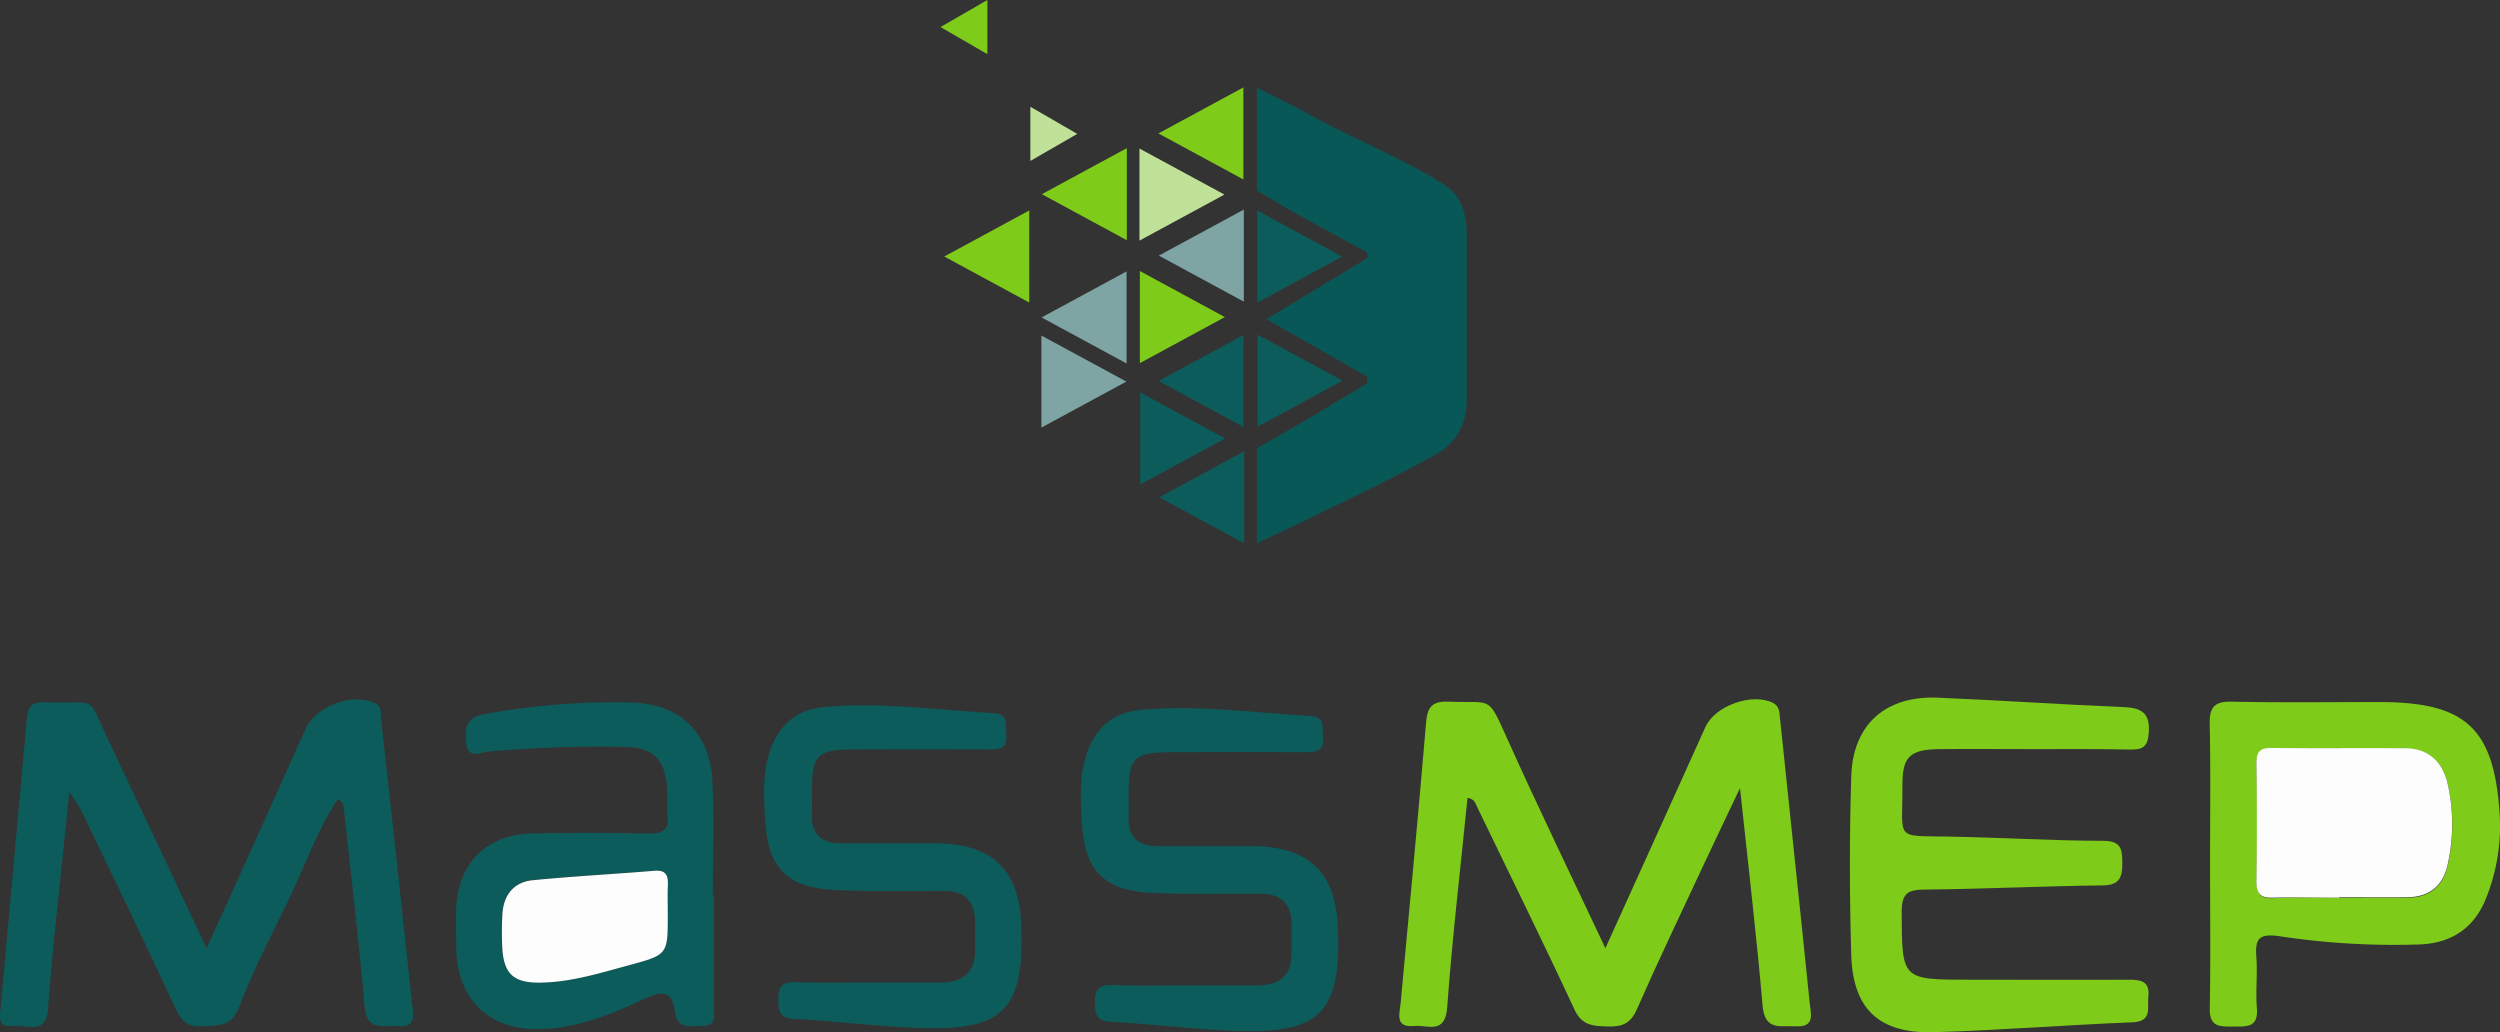 <svg id="Layer_1" data-name="Layer 1" xmlns="http://www.w3.org/2000/svg" viewBox="0 0 508.29 209.88"><rect x="0" y="0" width="508.29" height="209.88" fill="#333333" stroke="none"/><defs><style>.cls-1{fill:#0c5c5b;}.cls-2{fill:#7fcb19;}.cls-3{fill:#075857;}.cls-4{fill:#fdfdfd;}.cls-5{fill:#c0e298;}.cls-6{fill:#7ea4a4;}</style></defs><path class="cls-1" d="M185,386.64c7.11-15.72,13.68-30.2,20.18-44.71,2-4.51,9.46-7.31,14-5.17,1.64.77,1.18,2.26,1.31,3.45q3.23,29,6.32,58c.23,2.18.72,4.58-2.86,4.23-2.87-.28-6.39,1.33-6.84-4-1.13-13.25-2.74-26.45-4.17-39.68-.08-.79.1-1.69-1.28-2.48-4.3,6.6-6.85,14.09-10.29,21.11s-7,14-9.8,21.26c-1.6,4.14-4.38,3.6-7.51,3.82s-4.29-1.25-5.49-3.83c-6.15-13.26-12.52-26.41-18.85-39.58-.55-1.14-1.32-2.17-2.63-4.28C156,365.53,155,375,154,384.55c-.47,4.8-.92,9.6-1.24,14.42-.36,5.43-4.47,3.12-7.16,3.44-3.43.42-2.6-2.28-2.44-4.07,1.74-19.55,3.58-39.08,5.31-58.62.21-2.32,1.13-3.17,3.44-3.1,11.31.33,8.62-1.77,13.05,7.58C171.51,358,178,371.74,185,386.64Z" transform="translate(-142.99 -193.83)"/><path class="cls-2" d="M469.39,386.62c7.09-15.65,13.74-30.31,20.35-45,1.95-4.31,9.48-7,13.73-4.88,1.29.66,1.29,1.83,1.41,3,2,19.35,4.09,38.69,6.05,58,.21,2.09,1.22,5-2.87,4.75-3-.17-6.26,1-6.7-4.14-1.23-14.24-2.92-28.45-4.6-44.29-2.74,5.78-4.89,10.26-7,14.76-4.71,10.08-9.51,20.11-14,30.28-1.25,2.84-3,3.52-5.78,3.43s-5.27,0-6.85-3.39c-6.43-13.86-13.21-27.55-19.85-41.31-.34-.7-.49-1.55-1.92-1.78-1.43,14.31-3.1,28.43-4.13,42.6-.4,5.61-4,3.51-6.69,3.78-4,.39-3-2.47-2.77-4.71,1.75-19,3.58-38.07,5.18-57.12.27-3.28,1.5-4.24,4.63-4.11,8.84.37,7.8-1.45,11.77,7.34C455.67,357.91,462.41,371.78,469.39,386.62Z" transform="translate(-142.99 -193.83)"/><path class="cls-3" d="M400.48,258.72,421,246.31v-1.13l-15.19-8.3-7.28-4.32V211.67l8.54,4.27c10.57,6,18.85,8.91,29.24,15.19,3.46,2.1,4.87,5.77,4.87,9.85,0,11.49,0,23,0,34.46a11.94,11.94,0,0,1-6.55,10.95c-9.52,5.43-36.09,17.91-36.09,17.91V285l10.81-6.26L421,271.75v-1.32Z" transform="translate(-142.99 -193.83)"/><path class="cls-2" d="M556.23,346.14c-6.32,0-12.65-.06-19,0-5.93.08-7.49,1.54-7.45,7.4.07,11.35-1.81,10.16,9.8,10.39,10.3.19,20.61.83,30.91.85,3.68,0,4,1.55,4,4.47s-.49,4.57-4.07,4.6c-12,.13-23.93.73-35.9.84-3.52,0-4.91.64-4.89,4.59.08,13.74-.09,13.74,13.79,13.74,10.82,0,21.63.06,32.45,0,2.59,0,4.25.43,3.91,3.5-.25,2.29.89,5-3.32,5.17-13.45.52-26.88,1.62-40.33,2C525.07,404,519.7,399,519.38,388c-.36-12.13-.38-24.28,0-36.41.36-10.55,7.05-16.36,17.63-15.91,12.62.53,25.23,1.4,37.85,1.92,3.75.16,5.32,1.38,5,5.37-.22,2.74-1.3,3.29-3.7,3.26C569.55,346.08,562.89,346.14,556.23,346.14Z" transform="translate(-142.99 -193.83)"/><path class="cls-1" d="M288.13,375.94c0,7.49,0,15,0,22.47,0,1.7.62,4-2.3,4-2.26,0-5.13.71-5.57-2.62-.6-4.65-2.55-4.58-6.27-2.86-6.63,3.06-13.43,5.91-20.92,6.13-10.7.3-17.22-6-17.32-16.7,0-2.66-.08-5.33,0-8,.39-9,6.17-14.84,15.29-15.06,8-.18,16-.14,24,0,2.8.05,4-.81,3.71-3.68-.18-1.81.05-3.66-.1-5.48-.47-5.76-2.64-8.29-8.41-8.44a255.2,255.2,0,0,0-27.92.94c-1.55.13-4.27,1.69-4.57-1.86-.24-2.85-.05-5.08,3.7-5.74a142.9,142.9,0,0,1,30.32-2.36c9.5.37,15.49,6.12,16.05,15.75.45,7.8.09,15.64.09,23.47Zm-9.37,3.85c0-2-.06-4,0-6s-.35-3.15-2.74-2.95c-8.26.69-16.54,1.11-24.79,1.93-3.74.38-5.84,2.94-6.1,6.73a63.45,63.45,0,0,0-.06,6.47c.2,5.79,2.2,7.75,8,7.61,6-.13,11.74-1.89,17.5-3.46C278.74,387.94,278.76,388,278.76,379.79Z" transform="translate(-142.99 -193.83)"/><path class="cls-2" d="M592.33,369.45c0-9.48.13-18.95-.07-28.42-.08-3.46,1-4.61,4.49-4.54,10,.22,20,.08,29.94.08,17.56,0,23.34,5.18,24.51,22.61a39.25,39.25,0,0,1-2.88,17.58c-2.36,5.73-6.86,8.76-13.13,9.08a154.4,154.4,0,0,1-28.84-1.68c-4.15-.57-4.87.6-4.61,4.21s-.17,7,.11,10.46c.32,3.94-2.08,3.72-4.72,3.71s-4.94.26-4.86-3.67C592.46,389.07,592.33,379.26,592.33,369.45Zm26.26,6.89v0c4.66,0,9.31,0,14,0,4.47,0,7.21-2.49,8.09-6.69a37.64,37.64,0,0,0,0-16.33c-1-4.48-3.86-7.26-8.77-7.27-9,0-18,.05-26.93-.05-2.3,0-3.24.58-3.2,3.05q.19,12,0,23.92c0,2.55.72,3.58,3.38,3.47C609.61,376.22,614.1,376.34,618.59,376.34Z" transform="translate(-142.99 -193.83)"/><path class="cls-1" d="M319.51,393.59c5,0,10,0,15,0,4.41-.05,6.83-2.17,6.73-6.76,0-1.83,0-3.66,0-5.49,0-4.27-2.09-6.4-6.47-6.38-7.32,0-14.65.17-22-.17-9.74-.44-13.69-4.51-14.21-14.28-.23-4.14-.51-8.32.51-12.42,1.52-6.1,5.2-10,11.66-10.54,11.49-1,22.91.63,34.35,1.29,3.09.18,2.32,2.57,2.5,4.46.26,2.7-1.36,2.9-3.41,2.89q-13.74-.06-27.46,0c-7.63,0-8.64,1.08-8.65,8.6,0,1.49.06,3,0,4.49-.21,4.26,2,6.05,6.06,6q9.48,0,19,0c11.68.06,17.14,5.35,17.53,16.9.56,16.87-3.57,21.21-20.45,20.66-8.62-.28-17.22-1.37-25.85-1.87-2.86-.16-3.1-1.59-3.13-3.86,0-2.46.61-3.67,3.36-3.58C309.53,393.71,314.52,393.59,319.51,393.59Z" transform="translate(-142.99 -193.83)"/><path class="cls-4" d="M278.76,379.79c0,8.22,0,8.15-8.17,10.36-5.76,1.57-11.48,3.33-17.5,3.46-5.8.14-7.8-1.82-8-7.61a63.45,63.45,0,0,1,.06-6.47c.26-3.79,2.36-6.35,6.1-6.73,8.25-.82,16.53-1.24,24.79-1.93,2.39-.2,2.82,1,2.74,2.95S278.76,377.8,278.76,379.79Z" transform="translate(-142.99 -193.83)"/><path class="cls-4" d="M618.59,376.34c-4.49,0-9-.12-13.46,0-2.66.11-3.42-.92-3.38-3.47q.19-12,0-23.92c0-2.47.9-3.07,3.2-3.05,9,.1,17.95,0,26.93.05,4.91,0,7.74,2.79,8.77,7.27a37.64,37.64,0,0,1,0,16.33c-.88,4.2-3.62,6.65-8.09,6.69-4.66.05-9.31,0-14,0Z" transform="translate(-142.99 -193.83)"/><polygon class="cls-5" points="219.02 27.22 209.49 32.72 209.49 21.71 219.02 27.22"/><polygon class="cls-2" points="191.22 5.5 200.75 0 200.75 11.01 191.22 5.5"/><polygon class="cls-2" points="191.98 52.15 209.26 42.79 209.26 61.51 191.98 52.15"/><polygon class="cls-2" points="211.82 39.48 229.1 30.12 229.1 48.84 211.82 39.48"/><polygon class="cls-2" points="235.52 27.13 252.8 17.77 252.8 36.49 235.52 27.13"/><polygon class="cls-5" points="248.95 39.56 231.67 48.92 231.67 30.2 248.95 39.56"/><polygon class="cls-2" points="249.03 64.47 231.75 73.83 231.75 55.1 249.03 64.47"/><polygon class="cls-1" points="249.09 89.15 231.81 98.51 231.81 79.79 249.09 89.15"/><polygon class="cls-1" points="272.95 77.4 255.67 86.76 255.67 68.04 272.95 77.4"/><polygon class="cls-1" points="272.9 52.17 255.62 61.53 255.62 42.81 272.9 52.17"/><polygon class="cls-1" points="235.68 101.11 252.96 91.75 252.96 110.47 235.68 101.11"/><polygon class="cls-1" points="235.55 77.46 252.83 68.1 252.83 86.82 235.55 77.46"/><polygon class="cls-6" points="235.61 51.97 252.89 42.61 252.89 61.33 235.61 51.97"/><polygon class="cls-6" points="211.77 64.54 229.05 55.18 229.05 73.9 211.77 64.54"/><polygon class="cls-6" points="229.01 77.58 211.73 86.94 211.73 68.22 229.01 77.58"/><path class="cls-1" d="M383.86,394.17c5,0,10,0,15,0,4.41-.05,6.83-2.17,6.73-6.77,0-1.83,0-3.66,0-5.49,0-4.27-2.09-6.4-6.47-6.38-7.32,0-14.65.17-21.95-.16-9.75-.45-13.7-4.52-14.22-14.29-.23-4.13-.51-8.32.51-12.41,1.52-6.11,5.2-10,11.66-10.54,11.49-1,22.91.62,34.35,1.28,3.09.18,2.32,2.57,2.5,4.47.26,2.69-1.36,2.9-3.41,2.89q-13.72-.06-27.46,0c-7.63,0-8.64,1.08-8.65,8.6,0,1.5.06,3,0,4.49-.2,4.27,2,6.05,6.06,6,6.32,0,12.64,0,19,0,11.67.07,17.13,5.35,17.52,16.91.56,16.86-3.57,21.21-20.45,20.66-8.62-.29-17.22-1.38-25.85-1.87-2.85-.17-3.1-1.6-3.13-3.87,0-2.45.61-3.67,3.36-3.58C373.88,394.29,378.87,394.18,383.86,394.17Z" transform="translate(-142.99 -193.83)"/></svg>